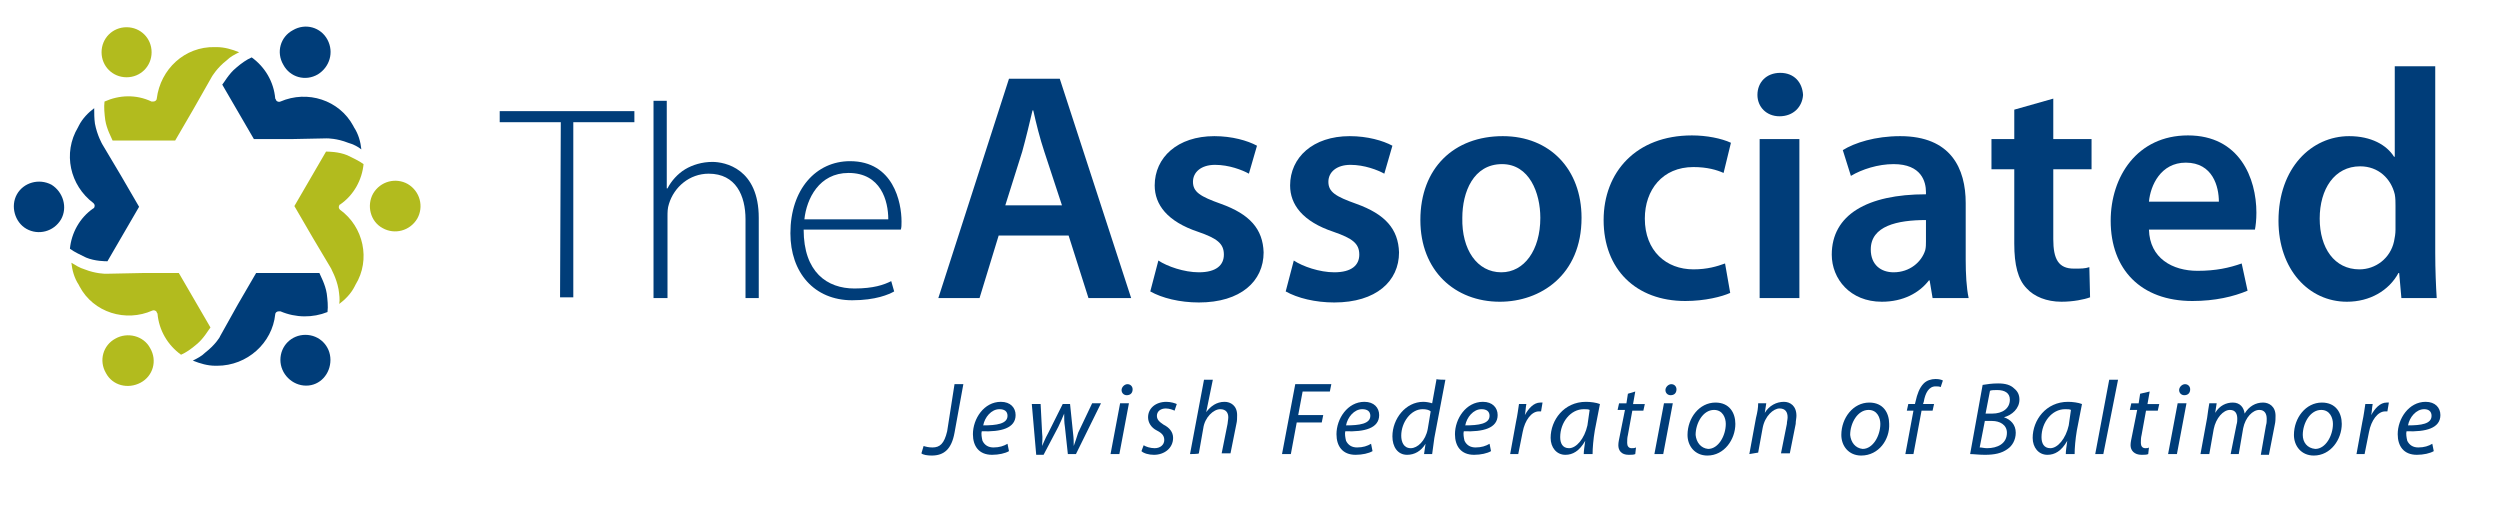 <?xml version="1.0" encoding="utf-8"?>
<!-- Generator: Adobe Illustrator 27.9.2, SVG Export Plug-In . SVG Version: 6.00 Build 0)  -->
<svg version="1.1" id="Layer_1" xmlns="http://www.w3.org/2000/svg" xmlns:xlink="http://www.w3.org/1999/xlink" x="0px" y="0px"
	 viewBox="0 0 339.7 69.1" style="enable-background:new 0 0 339.7 69.1;" xml:space="preserve">
<style type="text/css">
	.st0{fill:#003D79;}
	.st1{fill:#B2BB1E;}
</style>
<g>
	<g>
		<g>
			<path class="st0" d="M76.2,16.6h-8.3v-1.5h18.3v1.5h-8.3v23.8h-1.8L76.2,16.6L76.2,16.6z"/>
			<path class="st0" d="M88.8,13.7h1.8v11.9h0.1c0.5-1,1.4-2,2.4-2.6s2.3-1,3.7-1c1.7,0,6.3,0.9,6.3,7.6v10.9h-1.8V29.8
				c0-3.2-1.3-6.2-5-6.2c-2.6,0-4.7,1.8-5.4,4.1c-0.2,0.6-0.2,1.1-0.2,1.8v11h-1.9V13.7L88.8,13.7z"/>
		</g>
		<g>
			<path class="st0" d="M109.2,31.2c0,5.8,3.2,8,6.9,8c2.6,0,4-0.5,5-1l0.4,1.4c-0.7,0.4-2.5,1.2-5.7,1.2c-5.2,0-8.4-3.8-8.4-9.1
				c0-6,3.5-9.8,8.1-9.8c5.9,0,7,5.6,7,8.2c0,0.5,0,0.8-0.1,1.1L109.2,31.2L109.2,31.2z M120.7,29.8c0-2.5-1-6.3-5.4-6.3
				c-4,0-5.7,3.5-6,6.3C109.3,29.8,120.7,29.8,120.7,29.8z"/>
		</g>
		<g>
			<path class="st0" d="M135.7,32l-2.6,8.5h-5.6l9.6-29.8h6.9l9.7,29.8h-5.8l-2.7-8.5C145.2,32,135.7,32,135.7,32z M144.3,27.9
				l-2.4-7.3c-0.6-1.8-1.1-3.8-1.5-5.6h-0.1c-0.4,1.7-0.9,3.8-1.4,5.6l-2.3,7.3H144.3z"/>
			<path class="st0" d="M157.4,35.4c1.2,0.8,3.5,1.6,5.5,1.6c2.4,0,3.4-1,3.4-2.4c0-1.5-0.9-2.2-3.5-3.1c-4.2-1.4-5.9-3.7-5.9-6.3
				c0-3.8,3.1-6.7,8.1-6.7c2.4,0,4.5,0.6,5.8,1.3l-1.1,3.8c-0.9-0.5-2.7-1.2-4.6-1.2c-1.9,0-3,1-3,2.3c0,1.4,1,2,3.8,3
				c3.9,1.4,5.7,3.4,5.8,6.6c0,3.9-3.1,6.8-8.8,6.8c-2.6,0-5-0.6-6.6-1.5L157.4,35.4z"/>
			<path class="st0" d="M175.8,35.4c1.2,0.8,3.5,1.6,5.5,1.6c2.4,0,3.4-1,3.4-2.4c0-1.5-0.9-2.2-3.5-3.1c-4.2-1.4-5.9-3.7-5.9-6.3
				c0-3.8,3.1-6.7,8.1-6.7c2.4,0,4.5,0.6,5.8,1.3l-1.1,3.8c-0.9-0.5-2.7-1.2-4.6-1.2c-1.9,0-3,1-3,2.3c0,1.4,1,2,3.8,3
				c3.9,1.4,5.7,3.4,5.8,6.6c0,3.9-3.1,6.8-8.8,6.8c-2.6,0-5-0.6-6.6-1.5L175.8,35.4z"/>
			<path class="st0" d="M203.8,41c-6.1,0-10.8-4.2-10.8-11.1c0-7.1,4.6-11.4,11.2-11.4c6.4,0,10.7,4.5,10.7,11.1
				C214.9,37.4,209.3,41,203.8,41L203.8,41L203.8,41z M204,37c3.1,0,5.3-3,5.3-7.4c0-3.4-1.5-7.3-5.2-7.3c-3.9,0-5.4,3.8-5.4,7.3
				C198.6,33.9,200.7,37,204,37L204,37L204,37z"/>
			<path class="st0" d="M235.1,39.8c-1.1,0.5-3.4,1.1-6.1,1.1c-6.7,0-11.1-4.3-11.1-11c0-6.5,4.4-11.5,12-11.5c2,0,4,0.4,5.3,1
				l-1,4.1c-0.9-0.4-2.2-0.8-4.1-0.8c-4.2,0-6.6,3.1-6.6,7c0,4.4,2.9,6.9,6.6,6.9c1.9,0,3.2-0.4,4.3-0.8L235.1,39.8z"/>
			<path class="st0" d="M241.8,15.8c-1.8,0-3-1.3-3-2.9c0-1.7,1.2-3,3.1-3c1.9,0,3,1.3,3.1,3C244.9,14.5,243.7,15.8,241.8,15.8
				L241.8,15.8z M239.1,40.5V18.9h5.4v21.6H239.1L239.1,40.5z"/>
			<path class="st0" d="M267.1,35.3c0,1.9,0.1,3.8,0.4,5.2h-4.9l-0.4-2.4h-0.1c-1.3,1.7-3.5,2.9-6.4,2.9c-4.3,0-6.8-3.1-6.8-6.4
				c0-5.4,4.8-8.2,12.8-8.2v-0.3c0-1.4-0.6-3.8-4.4-3.8c-2.1,0-4.3,0.7-5.8,1.6l-1.1-3.5c1.6-1,4.4-1.9,7.8-1.9
				c6.9,0,8.9,4.4,8.9,9.1V35.3L267.1,35.3z M261.7,29.9c-3.9,0-7.5,0.8-7.5,4c0,2.1,1.4,3.1,3.1,3.1c2.2,0,3.8-1.4,4.3-3
				c0.1-0.4,0.1-0.8,0.1-1.2V29.9L261.7,29.9z"/>
			<path class="st0" d="M279,13.4v5.5h5.2V23H279v9.5c0,2.7,0.7,4,2.8,4c1,0,1.5,0,2.1-0.2l0.1,4.1c-0.8,0.3-2.3,0.6-3.9,0.6
				c-2,0-3.7-0.7-4.7-1.8c-1.2-1.2-1.7-3.2-1.7-6.1V23h-3.1v-4.1h3.1v-4L279,13.4z"/>
			<path class="st0" d="M292,31.2c0.1,3.9,3.2,5.6,6.6,5.6c2.5,0,4.3-0.4,6-1l0.8,3.7c-1.9,0.8-4.4,1.4-7.5,1.4
				c-7,0-11.1-4.3-11.1-10.9c0-6,3.6-11.6,10.5-11.6c7,0,9.3,5.8,9.3,10.5c0,1-0.1,1.8-0.2,2.3C306.5,31.2,292,31.2,292,31.2z
				 M301.5,27.4c0-2-0.8-5.3-4.5-5.3c-3.4,0-4.8,3.1-5,5.3H301.5z"/>
		</g>
		<g>
			<path class="st0" d="M330.9,9v25.4c0,2.2,0.1,4.6,0.2,6.1h-4.8l-0.3-3.4h-0.1c-1.3,2.4-3.9,3.9-7,3.9c-5.2,0-9.3-4.4-9.3-11
				c0-7.2,4.5-11.5,9.6-11.5c3,0,5.1,1.2,6.1,2.8h0.1V9H330.9z M325.5,27.9c0-0.4,0-1-0.1-1.5c-0.5-2.1-2.2-3.8-4.7-3.8
				c-3.5,0-5.5,3.1-5.5,7.1s2,6.9,5.4,6.9c2.2,0,4.2-1.5,4.7-3.8c0.1-0.5,0.2-1,0.2-1.6V27.9L325.5,27.9z"/>
		</g>
		<path class="st1" d="M52,31c-1.7-0.9-2.2-3.1-1.3-4.7c1-1.7,3.1-2.2,4.7-1.3c1.7,1,2.2,3.1,1.3,4.7C55.7,31.4,53.6,31.9,52,31
			L52,31z"/>
		<path class="st1" d="M46.2,28.5L46.2,28.5c-0.2-0.2-0.2-0.4-0.1-0.6c0-0.1,0.1-0.1,0.1-0.1l0,0c1.9-1.3,3-3.4,3.2-5.5
			c-0.7-0.5-1.4-0.8-2.2-1.2c-1.2-0.5-2.6-0.5-2.9-0.5L40,28l2.5,4.3l2.5,4.2c0,0.1,0.7,1.2,1,2.8c0.1,0.7,0.2,1.4,0.1,2
			c0.8-0.6,1.6-1.4,2.1-2.4l0.1-0.2C50.4,35.3,49.4,30.8,46.2,28.5L46.2,28.5z"/>
		<path class="st0" d="M43.2,10.1c-1.7,1-3.8,0.4-4.7-1.3c-1-1.7-0.4-3.8,1.3-4.7c1.7-1,3.8-0.4,4.7,1.3S44.8,9.1,43.2,10.1
			L43.2,10.1z"/>
		<path class="st0" d="M38.1,13.8L38.1,13.8c-0.2,0.1-0.5,0-0.6-0.2c0,0,0-0.1-0.1-0.2l0,0c-0.2-2.3-1.4-4.3-3.2-5.6
			c-0.7,0.3-1.4,0.8-2.1,1.4c-1,0.8-1.7,2.1-1.9,2.3l4.3,7.4h5l4.9-0.1c0.1,0,1.4,0,2.9,0.6c0.7,0.2,1.3,0.5,1.8,0.9
			c-0.1-1-0.4-2.1-1-3L48,17.1C46.1,13.6,41.8,12.2,38.1,13.8L38.1,13.8z"/>
		<path class="st1" d="M20.6,7.1c0,1.9-1.5,3.4-3.4,3.4S13.8,9,13.8,7.1s1.5-3.4,3.4-3.4C19.1,3.7,20.6,5.2,20.6,7.1L20.6,7.1z"/>
		<path class="st1" d="M21.3,13.4L21.3,13.4c0,0.2-0.2,0.4-0.5,0.4c-0.1,0-0.1,0-0.2,0l0,0c-2.1-1-4.4-0.9-6.4,0
			c-0.1,0.8,0,1.7,0.1,2.5c0.2,1.3,0.9,2.5,1,2.8h8.5l2.5-4.3l2.5-4.4c0,0,0.7-1.2,2-2.2c0.5-0.5,1.1-0.8,1.7-1.1
			c-1-0.4-2-0.7-3.1-0.7h-0.2C25.1,6.3,21.8,9.4,21.3,13.4L21.3,13.4z"/>
		<path class="st0" d="M7,25.1c1.6,1,2.2,3.1,1.3,4.7c-1,1.7-3.1,2.2-4.7,1.3C2,30.2,1.4,28,2.3,26.4S5.3,24.2,7,25.1L7,25.1z"/>
		<path class="st0" d="M12.7,27.6L12.7,27.6c0.2,0.2,0.2,0.4,0.1,0.6c0,0.1-0.1,0.1-0.1,0.1l0,0c-1.9,1.3-3,3.4-3.2,5.5
			c0.7,0.5,1.4,0.8,2.2,1.2c1.2,0.5,2.6,0.5,2.9,0.5l4.3-7.4l-2.5-4.3l-2.5-4.2c0,0-0.7-1.2-1-2.8c-0.1-0.7-0.1-1.4-0.1-2.1
			c-0.8,0.6-1.6,1.4-2.1,2.4l-0.1,0.2C8.5,20.8,9.5,25.2,12.7,27.6L12.7,27.6z"/>
		<path class="st1" d="M15.7,46c1.6-0.9,3.8-0.4,4.7,1.3c1,1.7,0.4,3.8-1.3,4.7s-3.8,0.4-4.7-1.3C13.4,49,14,46.9,15.7,46L15.7,46z"
			/>
		<path class="st1" d="M20.7,42.2L20.7,42.2c0.2-0.1,0.5,0,0.6,0.2c0,0.1,0,0.1,0.1,0.2l0,0c0.2,2.3,1.4,4.3,3.2,5.6
			c0.7-0.3,1.4-0.8,2.1-1.4c1-0.8,1.7-2.1,1.9-2.3l-4.3-7.4h-5l-4.9,0.1c-0.1,0-1.4,0-2.9-0.6c-0.7-0.2-1.3-0.6-1.8-0.9
			c0.1,1,0.4,2.1,1,3l0.1,0.2C12.7,42.5,17.1,43.8,20.7,42.2L20.7,42.2z"/>
		<path class="st0" d="M38.1,48.9c0-1.9,1.5-3.4,3.4-3.4s3.4,1.5,3.4,3.4s-1.4,3.5-3.3,3.5S38.1,50.8,38.1,48.9L38.1,48.9z"/>
		<path class="st0" d="M37.4,42.7L37.4,42.7c0-0.2,0.2-0.4,0.5-0.4c0.1,0,0.1,0,0.2,0l0,0c2.1,0.9,4.4,0.9,6.4,0.1
			c0.1-0.8,0-1.7-0.1-2.5c-0.2-1.3-0.9-2.5-1-2.8h-8.6l-2.5,4.3l-2.4,4.3c0,0.1-0.7,1.2-2,2.2c-0.5,0.5-1.1,0.8-1.7,1.1
			c1,0.4,2,0.7,3.1,0.7h0.2C33.6,49.7,37,46.6,37.4,42.7L37.4,42.7z"/>
	</g>
	<g>
		<path class="st0" d="M129.7,52.2h1.2l-1.2,6.6c-0.4,2.2-1.4,3.1-3.1,3.1c-0.6,0-1.2-0.1-1.4-0.3l0.3-1c0.3,0.1,0.7,0.2,1.2,0.2
			c1,0,1.6-0.5,2-2.2L129.7,52.2z"/>
		<path class="st0" d="M137.1,61.3c-0.5,0.3-1.4,0.5-2.3,0.5c-1.8,0-2.6-1.2-2.6-2.8c0-2.1,1.5-4.4,3.8-4.4c1.3,0,2,0.8,2,1.8
			c0,1.8-2,2.3-4.6,2.2c-0.1,0.3,0,0.9,0.1,1.3c0.3,0.6,0.8,0.9,1.5,0.9c0.8,0,1.4-0.2,1.9-0.5L137.1,61.3z M136.9,56.5
			c0-0.6-0.4-0.9-1.1-0.9c-1.1,0-2,1.1-2.2,2.2C135.4,57.8,136.9,57.6,136.9,56.5L136.9,56.5L136.9,56.5z"/>
		<path class="st0" d="M141.4,54.9l0.2,3.9c0.1,0.8,0,1.3,0,1.8l0,0c0.2-0.4,0.4-1,0.8-1.7l2-4h1l0.4,3.9c0.1,0.8,0.1,1.3,0.1,1.8
			l0,0c0.2-0.6,0.4-1.1,0.6-1.8l1.9-4h1.2l-3.4,6.9h-1.1l-0.4-3.7c-0.1-0.6-0.1-1.2-0.1-1.8l0,0c-0.3,0.7-0.5,1.2-0.8,1.8l-2,3.8h-1
			l-0.6-6.9H141.4z"/>
		<path class="st0" d="M150.9,61.7l1.3-6.9h1.2l-1.3,6.9H150.9z M153.1,53.7c-0.4,0-0.7-0.3-0.7-0.7s0.4-0.8,0.8-0.8
			c0.4,0,0.7,0.3,0.7,0.7C153.9,53.4,153.6,53.7,153.1,53.7L153.1,53.7L153.1,53.7z"/>
		<path class="st0" d="M155.4,60.5c0.3,0.2,0.9,0.4,1.5,0.4c0.8,0,1.3-0.5,1.3-1.1c0-0.5-0.2-0.9-1-1.3c-0.8-0.4-1.2-1.1-1.2-1.8
			c0-1.2,1-2.1,2.5-2.1c0.6,0,1.2,0.2,1.4,0.3l-0.3,0.9c-0.2-0.1-0.7-0.3-1.2-0.3c-0.7,0-1.2,0.4-1.2,1c0,0.5,0.3,0.8,0.9,1.2
			c0.8,0.4,1.3,1,1.3,1.8c0,1.4-1.2,2.3-2.6,2.3c-0.7,0-1.4-0.2-1.7-0.5L155.4,60.5z"/>
		<path class="st0" d="M161.7,61.7l1.9-10.1h1.2l-0.9,4.4l0,0c0.6-0.8,1.4-1.4,2.5-1.4c0.8,0,1.7,0.5,1.7,1.8c0,0.4,0,0.8-0.1,1.2
			l-0.8,4H166l0.8-4c0-0.2,0.1-0.6,0.1-0.9c0-0.6-0.3-1.1-1.1-1.1c-0.9,0-2.1,1.1-2.3,2.6l-0.6,3.4
			C162.9,61.7,161.7,61.7,161.7,61.7z"/>
		<path class="st0" d="M176,52.2h4.9l-0.2,1H177l-0.6,3.2h3.4l-0.2,1h-3.4l-0.8,4.3h-1.2L176,52.2z"/>
		<path class="st0" d="M186.5,61.3c-0.5,0.3-1.4,0.5-2.3,0.5c-1.8,0-2.6-1.2-2.6-2.8c0-2.1,1.5-4.4,3.8-4.4c1.3,0,2,0.8,2,1.8
			c0,1.8-2,2.3-4.6,2.2c-0.1,0.3,0,0.9,0.1,1.3c0.3,0.6,0.8,0.9,1.5,0.9c0.8,0,1.4-0.2,1.9-0.5L186.5,61.3z M186.2,56.5
			c0-0.6-0.4-0.9-1.1-0.9c-1.1,0-2,1.1-2.2,2.2C184.7,57.8,186.2,57.6,186.2,56.5L186.2,56.5z"/>
		<path class="st0" d="M196.4,51.6l-1.5,7.9c-0.1,0.7-0.2,1.5-0.3,2.2h-1.1l0.2-1.4l0,0c-0.6,1-1.5,1.5-2.5,1.5c-1.3,0-2-1.1-2-2.5
			c0-2.4,1.8-4.7,4.2-4.7c0.4,0,0.9,0.1,1.2,0.2l0.6-3.3C195.2,51.6,196.4,51.6,196.4,51.6z M194.4,55.9c-0.2-0.2-0.6-0.3-1.1-0.3
			c-1.6,0-2.9,1.8-2.9,3.6c0,0.8,0.3,1.7,1.3,1.7c0.9,0,2-1,2.3-2.6L194.4,55.9z"/>
		<path class="st0" d="M202.6,61.3c-0.5,0.3-1.4,0.5-2.3,0.5c-1.8,0-2.6-1.2-2.6-2.8c0-2.1,1.5-4.4,3.8-4.4c1.3,0,2,0.8,2,1.8
			c0,1.8-2,2.3-4.6,2.2c-0.1,0.3,0,0.9,0.1,1.3c0.3,0.6,0.8,0.9,1.5,0.9c0.8,0,1.4-0.2,1.9-0.5L202.6,61.3z M202.4,56.5
			c0-0.6-0.4-0.9-1.1-0.9c-1.1,0-2,1.1-2.2,2.2C200.9,57.8,202.4,57.6,202.4,56.5L202.4,56.5z"/>
		<path class="st0" d="M205.2,61.7l0.8-4.4c0.2-0.9,0.3-1.8,0.4-2.4h1c-0.1,0.5-0.1,1-0.2,1.5l0,0c0.5-0.9,1.2-1.7,2.1-1.7
			c0.1,0,0.2,0,0.3,0l-0.2,1.2c-0.1,0-0.2,0-0.3,0c-1,0-1.9,1.2-2.2,2.8l-0.6,3L205.2,61.7L205.2,61.7z"/>
		<path class="st0" d="M215.2,61.7c0-0.4,0.1-1.1,0.2-1.8l0,0c-0.8,1.4-1.7,1.9-2.7,1.9c-1.2,0-2-1-2-2.3c0-2.4,1.8-4.9,4.8-4.9
			c0.6,0,1.4,0.1,1.9,0.3l-0.7,3.6c-0.2,1.2-0.3,2.4-0.3,3.2H215.2L215.2,61.7z M216,55.7c-0.2-0.1-0.4-0.1-0.8-0.1
			c-1.8,0-3.2,1.8-3.2,3.8c0,0.8,0.3,1.5,1.2,1.5c1,0,2.1-1.3,2.5-3.1L216,55.7z"/>
		<path class="st0" d="M222.2,53.2l-0.3,1.7h1.6l-0.2,0.9h-1.5l-0.6,3.3c-0.1,0.4-0.1,0.7-0.1,1.1c0,0.4,0.2,0.7,0.6,0.7
			c0.2,0,0.4,0,0.6-0.1l-0.1,0.9c-0.2,0.1-0.6,0.1-0.9,0.1c-1,0-1.4-0.6-1.4-1.3c0-0.4,0.1-0.8,0.2-1.3l0.7-3.5h-1l0.2-0.9h1
			l0.2-1.3L222.2,53.2z"/>
		<path class="st0" d="M224.8,61.7l1.3-6.9h1.2l-1.3,6.9H224.8z M227,53.7c-0.4,0-0.7-0.3-0.7-0.7s0.4-0.8,0.8-0.8
			c0.4,0,0.7,0.3,0.7,0.7C227.8,53.4,227.5,53.7,227,53.7L227,53.7L227,53.7z"/>
		<path class="st0" d="M232,61.9c-1.7,0-2.7-1.3-2.7-2.8c0-2.3,1.6-4.4,3.8-4.4c1.9,0,2.7,1.4,2.7,2.9
			C235.8,59.7,234.3,61.9,232,61.9L232,61.9z M232.1,61c1.4,0,2.4-1.8,2.4-3.4c0-0.8-0.4-1.9-1.6-1.9c-1.5,0-2.5,1.8-2.5,3.4
			C230.5,60.1,231.1,60.9,232.1,61L232.1,61L232.1,61z"/>
		<path class="st0" d="M237.7,61.7l0.9-4.9c0.2-0.8,0.3-1.4,0.3-2h1.1l-0.2,1.3l0,0c0.6-1,1.6-1.5,2.6-1.5c0.8,0,1.7,0.5,1.7,1.9
			c0,0.3-0.1,0.7-0.1,1.1l-0.8,4H242l0.8-4c0-0.3,0.1-0.6,0.1-0.9c0-0.7-0.3-1.2-1.1-1.2s-2,1-2.3,2.7l-0.6,3.3L237.7,61.7
			L237.7,61.7z"/>
		<path class="st0" d="M252.9,61.9c-1.7,0-2.7-1.3-2.7-2.8c0-2.3,1.6-4.4,3.8-4.4c1.9,0,2.7,1.4,2.7,2.9
			C256.8,59.7,255.3,61.9,252.9,61.9L252.9,61.9z M253.1,61c1.4,0,2.4-1.8,2.4-3.4c0-0.8-0.4-1.9-1.6-1.9c-1.5,0-2.5,1.8-2.5,3.4
			C251.5,60.1,252.1,60.9,253.1,61L253.1,61L253.1,61z"/>
		<path class="st0" d="M258.9,61.7l1.1-5.9h-0.9l0.2-0.9h0.9l0.1-0.4c0.2-0.9,0.5-1.8,1.1-2.4c0.4-0.4,1-0.6,1.6-0.6
			c0.5,0,0.8,0.1,1,0.2l-0.3,0.9c-0.2-0.1-0.4-0.1-0.7-0.1c-0.9,0-1.4,0.9-1.6,2.1l-0.1,0.3h1.5l-0.2,0.9h-1.5l-1.1,5.9
			C260.1,61.7,258.9,61.7,258.9,61.7z"/>
		<path class="st0" d="M269.4,52.3c0.6-0.1,1.3-0.2,2.1-0.2c1,0,1.7,0.2,2.2,0.7c0.5,0.4,0.7,0.9,0.7,1.5c0,1.2-1,2.1-2.1,2.4l0,0
			c0.9,0.3,1.6,1,1.6,2.1c0,1-0.5,1.8-1.1,2.2c-0.8,0.6-1.8,0.8-3.1,0.8c-0.8,0-1.5-0.1-2-0.1L269.4,52.3z M269,60.8
			c0.3,0,0.6,0.1,1,0.1c1.4,0,2.7-0.6,2.7-2.1c0-1.1-1-1.6-2-1.6h-1L269,60.8z M269.8,56.2h0.9c1.4,0,2.4-0.7,2.4-1.9
			c0-0.9-0.7-1.3-1.7-1.3c-0.4,0-0.8,0-1,0.1L269.8,56.2z"/>
		<path class="st0" d="M280.7,61.7c0-0.4,0.1-1.1,0.2-1.8l0,0c-0.8,1.4-1.7,1.9-2.7,1.9c-1.2,0-2-1-2-2.3c0-2.4,1.8-4.9,4.8-4.9
			c0.6,0,1.4,0.1,1.9,0.3l-0.7,3.6c-0.2,1.2-0.3,2.4-0.3,3.2H280.7L280.7,61.7z M281.4,55.7c-0.2-0.1-0.4-0.1-0.8-0.1
			c-1.8,0-3.2,1.8-3.2,3.8c0,0.8,0.3,1.5,1.2,1.5c1,0,2.1-1.3,2.5-3.1L281.4,55.7z"/>
		<path class="st0" d="M284.7,61.7l1.9-10.1h1.2l-2,10.1H284.7z"/>
		<path class="st0" d="M292.1,53.2l-0.3,1.7h1.6l-0.2,0.9h-1.6l-0.6,3.3c-0.1,0.4-0.1,0.7-0.1,1.1c0,0.4,0.2,0.7,0.6,0.7
			c0.2,0,0.4,0,0.5-0.1l-0.1,0.9c-0.2,0.1-0.6,0.1-0.9,0.1c-1,0-1.5-0.6-1.5-1.3c0-0.4,0.1-0.8,0.2-1.3l0.7-3.5h-1l0.2-0.9h1
			l0.2-1.3L292.1,53.2z"/>
		<path class="st0" d="M294.6,61.7l1.3-6.9h1.2l-1.3,6.9H294.6z M296.8,53.7c-0.4,0-0.7-0.3-0.7-0.7s0.4-0.8,0.8-0.8
			s0.7,0.3,0.7,0.7C297.6,53.4,297.3,53.7,296.8,53.7L296.8,53.7L296.8,53.7z"/>
		<path class="st0" d="M299,61.7l0.9-4.9c0.1-0.8,0.2-1.4,0.3-2h1l-0.2,1.3l0,0c0.6-1,1.5-1.4,2.4-1.4c1,0,1.5,0.7,1.6,1.5
			c0.6-1,1.5-1.5,2.5-1.5c0.8,0,1.7,0.5,1.7,1.8c0,0.3,0,0.8-0.1,1.2l-0.8,4.1h-1.1l0.7-4c0.1-0.3,0.1-0.6,0.1-0.9
			c0-0.7-0.3-1.2-1-1.2c-0.9,0-1.9,1-2.2,2.5l-0.6,3.5h-1.1l0.8-4c0.1-0.3,0.1-0.6,0.1-0.8c0-0.6-0.2-1.2-1-1.2
			c-0.9,0-1.9,1.1-2.2,2.6l-0.6,3.4L299,61.7L299,61.7z"/>
		<path class="st0" d="M314.4,61.9c-1.7,0-2.7-1.3-2.7-2.8c0-2.3,1.6-4.4,3.8-4.4c1.9,0,2.7,1.4,2.7,2.9
			C318.2,59.7,316.7,61.9,314.4,61.9L314.4,61.9z M314.6,61c1.4,0,2.4-1.8,2.4-3.4c0-0.8-0.4-1.9-1.6-1.9c-1.5,0-2.5,1.8-2.5,3.4
			C312.9,60.1,313.5,60.9,314.6,61L314.6,61L314.6,61z"/>
		<path class="st0" d="M320.2,61.7l0.8-4.4c0.2-0.9,0.3-1.8,0.4-2.4h1c-0.1,0.5-0.1,1-0.2,1.5l0,0c0.5-0.9,1.2-1.7,2.1-1.7
			c0.1,0,0.2,0,0.3,0l-0.2,1.2c-0.1,0-0.2,0-0.3,0c-1,0-1.9,1.2-2.2,2.8l-0.6,3L320.2,61.7L320.2,61.7z"/>
		<path class="st0" d="M330.7,61.3c-0.5,0.3-1.4,0.5-2.3,0.5c-1.8,0-2.6-1.2-2.6-2.8c0-2.1,1.5-4.4,3.8-4.4c1.3,0,2,0.8,2,1.8
			c0,1.8-2,2.3-4.6,2.2c-0.1,0.3,0,0.9,0.1,1.3c0.3,0.6,0.8,0.9,1.5,0.9c0.8,0,1.4-0.2,1.9-0.5L330.7,61.3z M330.4,56.5
			c0-0.6-0.4-0.9-1-0.9c-1.1,0-2,1.1-2.2,2.2C329,57.8,330.4,57.6,330.4,56.5L330.4,56.5z"/>
	</g>
</g>
</svg>

